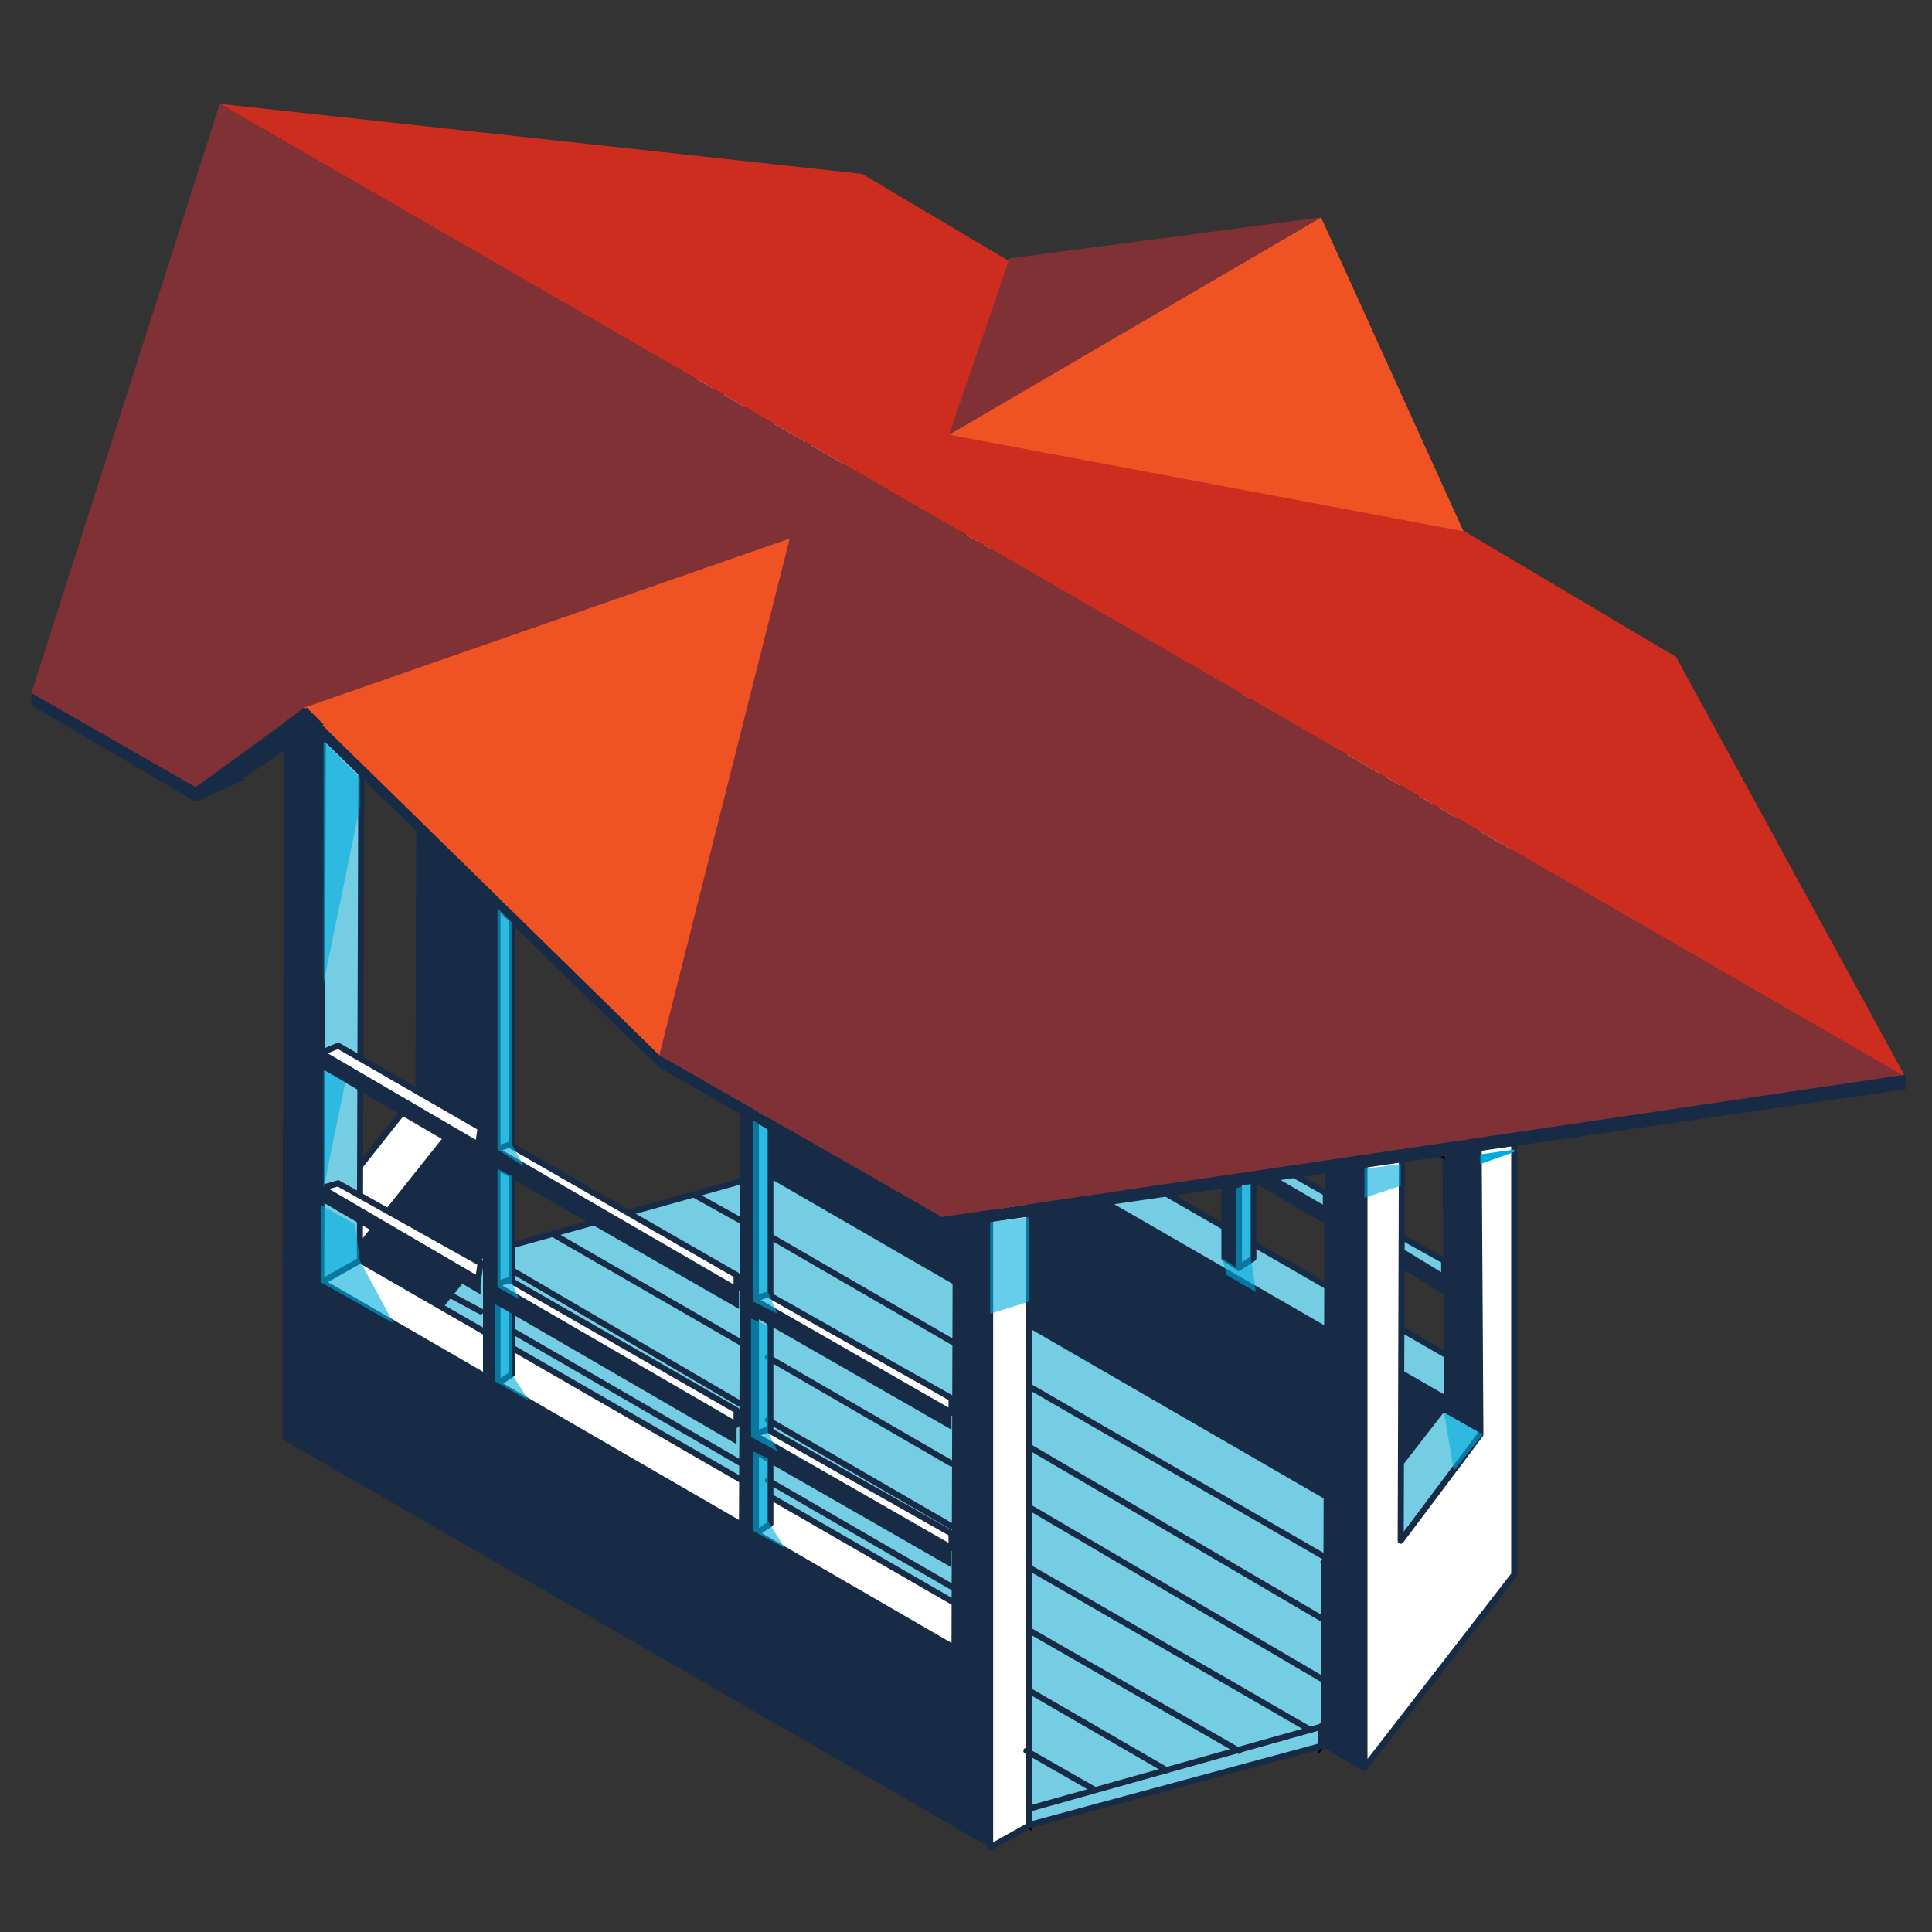 <?xml version="1.0" encoding="UTF-8"?> <!-- Generator: Adobe Illustrator 26.3.1, SVG Export Plug-In . SVG Version: 6.00 Build 0) --> <svg xmlns="http://www.w3.org/2000/svg" xmlns:xlink="http://www.w3.org/1999/xlink" id="Layer_1" x="0px" y="0px" viewBox="0 0 80 80" style="enable-background:new 0 0 80 80;" xml:space="preserve"><rect x="0" y="0" width="80" height="80" fill="#333333" stroke="none"/> <style type="text/css"> .st0{fill:#FFFFFF;stroke:#000000;stroke-width:0.25;stroke-miterlimit:10;} .st1{fill:#74CDE3;stroke:#172A46;stroke-width:0.25;stroke-linecap:round;stroke-linejoin:round;stroke-miterlimit:10;} .st2{fill:#172A46;} .st3{fill:#74CDE3;stroke:#172A46;stroke-width:0.25;stroke-miterlimit:10;} .st4{fill:#FFFFFF;stroke:#172A46;stroke-width:0.25;stroke-linecap:round;stroke-linejoin:round;stroke-miterlimit:10;} .st5{fill:#FFFFFF;stroke:#172A46;stroke-width:0.25;stroke-miterlimit:10;} .st6{fill:#172A46;stroke:#172A46;stroke-width:0.25;stroke-linecap:round;stroke-linejoin:round;stroke-miterlimit:10;} .st7{fill:#CC2D1E;} .st8{fill:#803136;} .st9{fill:#EF5323;} .st10{fill:none;stroke:#172A46;stroke-width:0.25;stroke-linecap:round;stroke-linejoin:round;stroke-miterlimit:10;} .st11{fill:#00ACDD;fill-opacity:0.6;} .st12{fill:#00ACDD;} </style> <path class="st0" d="M42.6,42.4V43l8,4.6V47L42.6,42.4z"></path> <path class="st0" d="M42.6,43.7l8,4.6v-0.7l-8-4.6V43.7z"></path> <path class="st1" d="M54.9,49.4l-3-1.7l-0.6,0.3l3.6,2.1V49.4z"></path> <path class="st1" d="M58,51.2v0.6l1.8,1.1v-0.7L58,51.2z"></path> <path class="st2" d="M51.3,47.9v0.7l3.6,2.1V50L51.3,47.9z"></path> <path class="st2" d="M58,52.5l1.8,1.1v-0.7L58,51.9V52.5z"></path> <path class="st0" d="M41.2,20l0,26l-0.6,0.4l0-26L41.2,20z"></path> <path class="st0" d="M40.6,20.3l0,26L39.9,46l0-26L40.6,20.3z"></path> <path class="st0" d="M41.2,20l-0.6,0.3L40,20l0.6-0.4L41.2,20z"></path> <path class="st2" d="M20.1,45.1l0,7.5l-5.5,6.8v-7.5L20.1,45.1z"></path> <path class="st2" d="M60,58.1l0,7.5L31.8,49.3l0-7.5L60,58.1z"></path> <path class="st0" d="M60,64.9v0.7l-5.3,6.7v-0.8L60,64.9z"></path> <path class="st3" d="M54.7,71.5v0.8l-12.2,3.3l0-0.7L54.7,71.5z"></path> <path class="st0" d="M42.6,74.9l0,0.7l-28-16.2v-0.8L42.6,74.9z"></path> <path class="st3" d="M60,64.9l-5.3,6.6l-12.1,3.4L14.5,58.7l5.5-6.8l11.8-3.3L60,64.9z"></path> <path class="st1" d="M62.4,58.2l-5.9,7.5l-1.7-1L60,58L31.9,41.8l1.6-0.9l28.8,16.6C62.5,57.6,62.6,58,62.4,58.2z"></path> <path class="st2" d="M41,69l0,7.5L11.7,59.6l0-7.5L41,69z"></path> <path class="st4" d="M20.1,45.1l-5.5,6.9L42,67.8c0.3,0.1,0.3,0.5,0,0.7l-1,0.6L11.8,52.2l6.5-8.2L20.1,45.1z"></path> <path class="st2" d="M56.5,32.5l-1.6-0.9l-0.1,33.2l-0.1,0v7.5l1.7,1v-7.5l0,0L56.5,32.5z"></path> <path class="st0" d="M58.1,31.6l-1.6,0.9l-1.6-0.9l1.6-0.9L58.1,31.6z"></path> <path class="st4" d="M62.7,25l-1.6,0.9l0.2,33.5L58,63.8l0.1-32.2l-1.6,0.9l0,40.7l6.2-8L62.7,25z"></path> <path class="st2" d="M61.2,25.9l0.2,33.5l-1.6-0.9L59.6,25L61.2,25.9z"></path> <path class="st0" d="M62.7,25l-1.6,0.9L59.6,25l1.6-0.9L62.7,25z"></path> <path class="st0" d="M35.1,8.7L35,41.9l-1.6,0.9l0.1-33.2L35.1,8.7z"></path> <path class="st0" d="M33.5,9.6l-0.1,33.2l-1.6-0.9L32,8.7L33.5,9.6z"></path> <path class="st0" d="M35.1,8.7l-1.6,0.9L32,8.7l1.6-0.9L35.1,8.7z"></path> <path class="st1" d="M15,19l-0.1,33.2l-1.6,0.9l0.1-33.2L15,19z"></path> <path class="st2" d="M13.4,19.9l-0.1,33.2l-1.6-0.9L11.8,19L13.4,19.9z"></path> <path class="st0" d="M15,19l-1.6,0.9L11.8,19l1.6-0.9L15,19z"></path> <path class="st2" d="M20.1,11.9L20,45.1l-1.2,1.6l0.1-33.2L20.1,11.9z"></path> <path class="st2" d="M18.9,13.5l-0.1,33.2l-1.6-0.9l0.1-33.2L18.9,13.5z"></path> <path class="st0" d="M20.1,11.9l-1.2,1.6l-1.6-0.9l1.4-1.5L20.1,11.9z"></path> <path class="st0" d="M59.8,31.5l-1.7,2.1v1.6l2.5-3.2L59.8,31.5z"></path> <path class="st0" d="M60.6,32l-2.5,3.2v1.6l2.5-3.2V32z"></path> <path class="st0" d="M17.6,20.2L15,22.9v1.6l3.5-3.8L17.6,20.2z"></path> <path class="st0" d="M18.5,20.7L15,24.5V26l3.5-3.8V20.7z"></path> <path class="st0" d="M39.4,41.3l1-0.5v1.1l-1,0.5V41.3z"></path> <path class="st0" d="M13.4,26.2l1-0.5l26.1,15.1l-1,0.5L13.4,26.2z"></path> <path class="st0" d="M39.4,41.3v1.1L13.4,27.3v-1.1L39.4,41.3z"></path> <path class="st4" d="M42.6,34.9l-1.6,0.9L41,69l0,7.5l1.6-0.9L42.6,34.9z"></path> <path class="st2" d="M41.1,35.9L41,69l-1.6-0.9l0.1-33.2L41.1,35.9z"></path> <path class="st0" d="M42.6,34.9l-1.6,0.9l-1.6-0.9L41,34L42.6,34.9z"></path> <path class="st1" d="M31.9,38l0,25.1l-0.6,0.4l0-25.7L31.9,38z"></path> <path class="st2" d="M31.2,37.7l0,25.7l-0.6-0.4l0.1-25.7L31.2,37.7z"></path> <path class="st1" d="M21.2,31.9l0,25l-0.6,0.4l0-25.7L21.2,31.9z"></path> <path class="st2" d="M20.6,31.5l0,25.7l-0.6-0.4l0-25.7L20.6,31.5z"></path> <path class="st5" d="M19.9,46.7l-5.9-3.4l-0.7,0.3l6.5,3.8L19.9,46.7z"></path> <path class="st2" d="M13.4,43.6v0.7l6.5,3.8v-0.7L13.4,43.6z"></path> <path class="st4" d="M30.5,52.8l-9.4-5.4l-0.6,0.2l10,5.8V52.8z"></path> <path class="st2" d="M20.5,47.7v0.7l10.1,5.8v-0.7L20.5,47.7z"></path> <path class="st4" d="M39.4,57.9l-7.6-4.3l-0.6,0.2l8.2,4.7V57.9z"></path> <path class="st2" d="M31.2,53.8v0.7l8.2,4.7v-0.7L31.2,53.8z"></path> <path class="st5" d="M19.9,52.3l-5.9-3.3l-0.7,0.2l6.5,3.8L19.9,52.3z"></path> <path class="st2" d="M13.4,49.1v0.7l6.5,3.8v-0.7L13.4,49.1z"></path> <path class="st4" d="M30.5,58.4l-9.4-5.4l-0.6,0.2l10,5.8V58.4z"></path> <path class="st2" d="M20.5,53.3V54l10,5.8v-0.7L20.5,53.3z"></path> <path class="st4" d="M39.4,63.5l-7.6-4.3l-0.6,0.2l8.2,4.7V63.5z"></path> <path class="st2" d="M31.2,59.5v0.7l8.2,4.7v-0.7L31.2,59.5z"></path> <path class="st0" d="M39.4,34.9L35,32.3l-0.7,0.3l5.1,3V34.9z"></path> <path class="st0" d="M34.3,32.6v0.7l5.1,3v-0.7L34.3,32.6z"></path> <path class="st0" d="M42.6,36.6v0.6l8.1,4.7v-0.7L42.6,36.6z"></path> <path class="st0" d="M42.6,37.9l8.1,4.7v-0.7l-8.1-4.7V37.9z"></path> <path class="st0" d="M58,45.4v0.6l1.7,1v-0.6L58,45.4z"></path> <path class="st0" d="M58,46.8l1.7,1v-0.7l-1.7-1V46.8z"></path> <path class="st1" d="M51.3,26.6l0,25.9l0.6-0.4l0-25.2L51.3,26.6z"></path> <path class="st6" d="M50.7,26.2l0,25.9l0.6,0.4l0-25.9L50.7,26.2z"></path> <path class="st0" d="M55,34.2l-12.4,3.8v1.1l13.5-4.3L55,34.2z"></path> <path class="st0" d="M56.1,37.2l-13.4,4.3v1l13.4-4.2V37.2z"></path> <path class="st0" d="M32.5,14.4l-12.4,3.9v1L33.6,15L32.5,14.4z"></path> <path class="st0" d="M33.6,15.1l-13.5,4.2v1.1l13.5-4.3V15.1z"></path> <path class="st0" d="M54.8,43.6l-2.9-1.7l-0.6,0.2l3.5,2.1V43.6z"></path> <path class="st0" d="M51.3,42.1v0.7l3.5,2.1v-0.7L51.3,42.1z"></path> <path class="st0" d="M33.4,15.1l1-0.6L59.6,29v1.1L33.4,15.1z"></path> <path class="st0" d="M59.6,30.1v1.1l-26.2-15v-1.1L59.6,30.1z"></path> <path class="st7" d="M69.4,27.2l-33.7-20L9.1,4.3l69.8,40.3L69.4,27.2z"></path> <path class="st8" d="M78.9,44.6L9.1,4.3L1.3,28.7l6.8,3.9l4.5-3.3l14.7,14.4L39,50.4L78.9,44.6z"></path> <path class="st9" d="M12.6,29.3l14.7,14.4l5.4-21.4L12.6,29.3z"></path> <path class="st9" d="M39.3,18L54.7,9l5.9,13L39.3,18z"></path> <path class="st8" d="M39.3,18l2.5-7.3L54.7,9L39.3,18z"></path> <path class="st2" d="M8.1,32.6l2-0.4l3.3-2.2l-0.7-0.7L8.1,32.6z"></path> <path class="st2" d="M1.3,28.7l6.8,3.9l2-1.4v1.1l-2,0.9l-6.8-4V28.7z"></path> <path class="st2" d="M12.6,29.3l14.7,14.4L39,50.4l39.9-5.9v0.6L39,50.9l-11.7-6.7l-15-14.6L12.6,29.3z"></path> <path class="st10" d="M42.6,57.4l12.3,7.1"></path> <path class="st10" d="M31.9,51.2l7.6,4.4"></path> <path class="st10" d="M28.8,49.5l1.8,1"></path> <path class="st10" d="M42.6,59.9L54.7,67"></path> <path class="st10" d="M42.6,62.4l12.1,7.1"></path> <path class="st10" d="M31.8,56.2l7.6,4.4"></path> <path class="st10" d="M22.9,51.1l7.8,4.5"></path> <path class="st10" d="M42.6,64.9l11.6,6.7"></path> <path class="st10" d="M31.8,58.8l7.6,4.4"></path> <path class="st10" d="M21.2,52.6l9.4,5.5"></path> <path class="st10" d="M42.6,67.5l8.7,5"></path> <path class="st10" d="M31.8,61.3l7.6,4.4"></path> <path class="st10" d="M21.2,55.1l9.5,5.5"></path> <path class="st10" d="M18.6,53.6l1.3,0.7"></path> <path class="st10" d="M42.6,70l5.7,3.3"></path> <path class="st10" d="M42.5,72.5l2.8,1.6"></path> <path class="st11" d="M14.9,52.2l1.4,2.6l-3-1.7l0-3.2l1.4,0.8L14.9,52.2z"></path> <path class="st11" d="M21.2,54.4v2.5l0.7,1.1l-1.4-0.8V54L21.2,54.4z"></path> <path class="st11" d="M31.2,60.1l0.6,0.3v2.6l0.7,1.1l-1.3-0.7V60.1z"></path> <path class="st11" d="M14.3,44.8l-0.9,4.4v-4.9L14.3,44.8z"></path> <path class="st11" d="M14.9,33.4l-1.5,7.3v-10l1.5,1.5V33.4z"></path> <path class="st11" d="M21.2,38.2v9.2l0.5,0.9l-1.1-0.7l0-10L21.2,38.2z"></path> <path class="st11" d="M21.2,48.7v4.4l0.3,0.7l-0.9-0.5v-4.9L21.2,48.7z"></path> <path class="st11" d="M31.2,46.4l0.6,0.4v6.7l0.4,0.9l-1-0.5V46.4z"></path> <path class="st11" d="M31.8,54.9l0,4.4l0.4,0.8l-1.1-0.6v-4.9L31.8,54.9z"></path> <path class="st11" d="M51.8,49v3.1l0.2,1.4l-1.2-0.7l-0.2-0.7l0.6,0.4v-3.3L51.8,49z"></path> <path class="st11" d="M59.8,58.5l0.4,2.4l1.2-1.5L59.8,58.5z"></path> <path class="st11" d="M41,54.4l1.6-0.5v-3.5L41,50.6V54.4z"></path> <path class="st11" d="M56.5,49.6l1.5-0.5v-0.9l-1.5,0.2V49.6z"></path> <path class="st12" d="M61.3,48.2l1.4-0.5v-0.1l-1.4,0.2V48.2z"></path> </svg> 